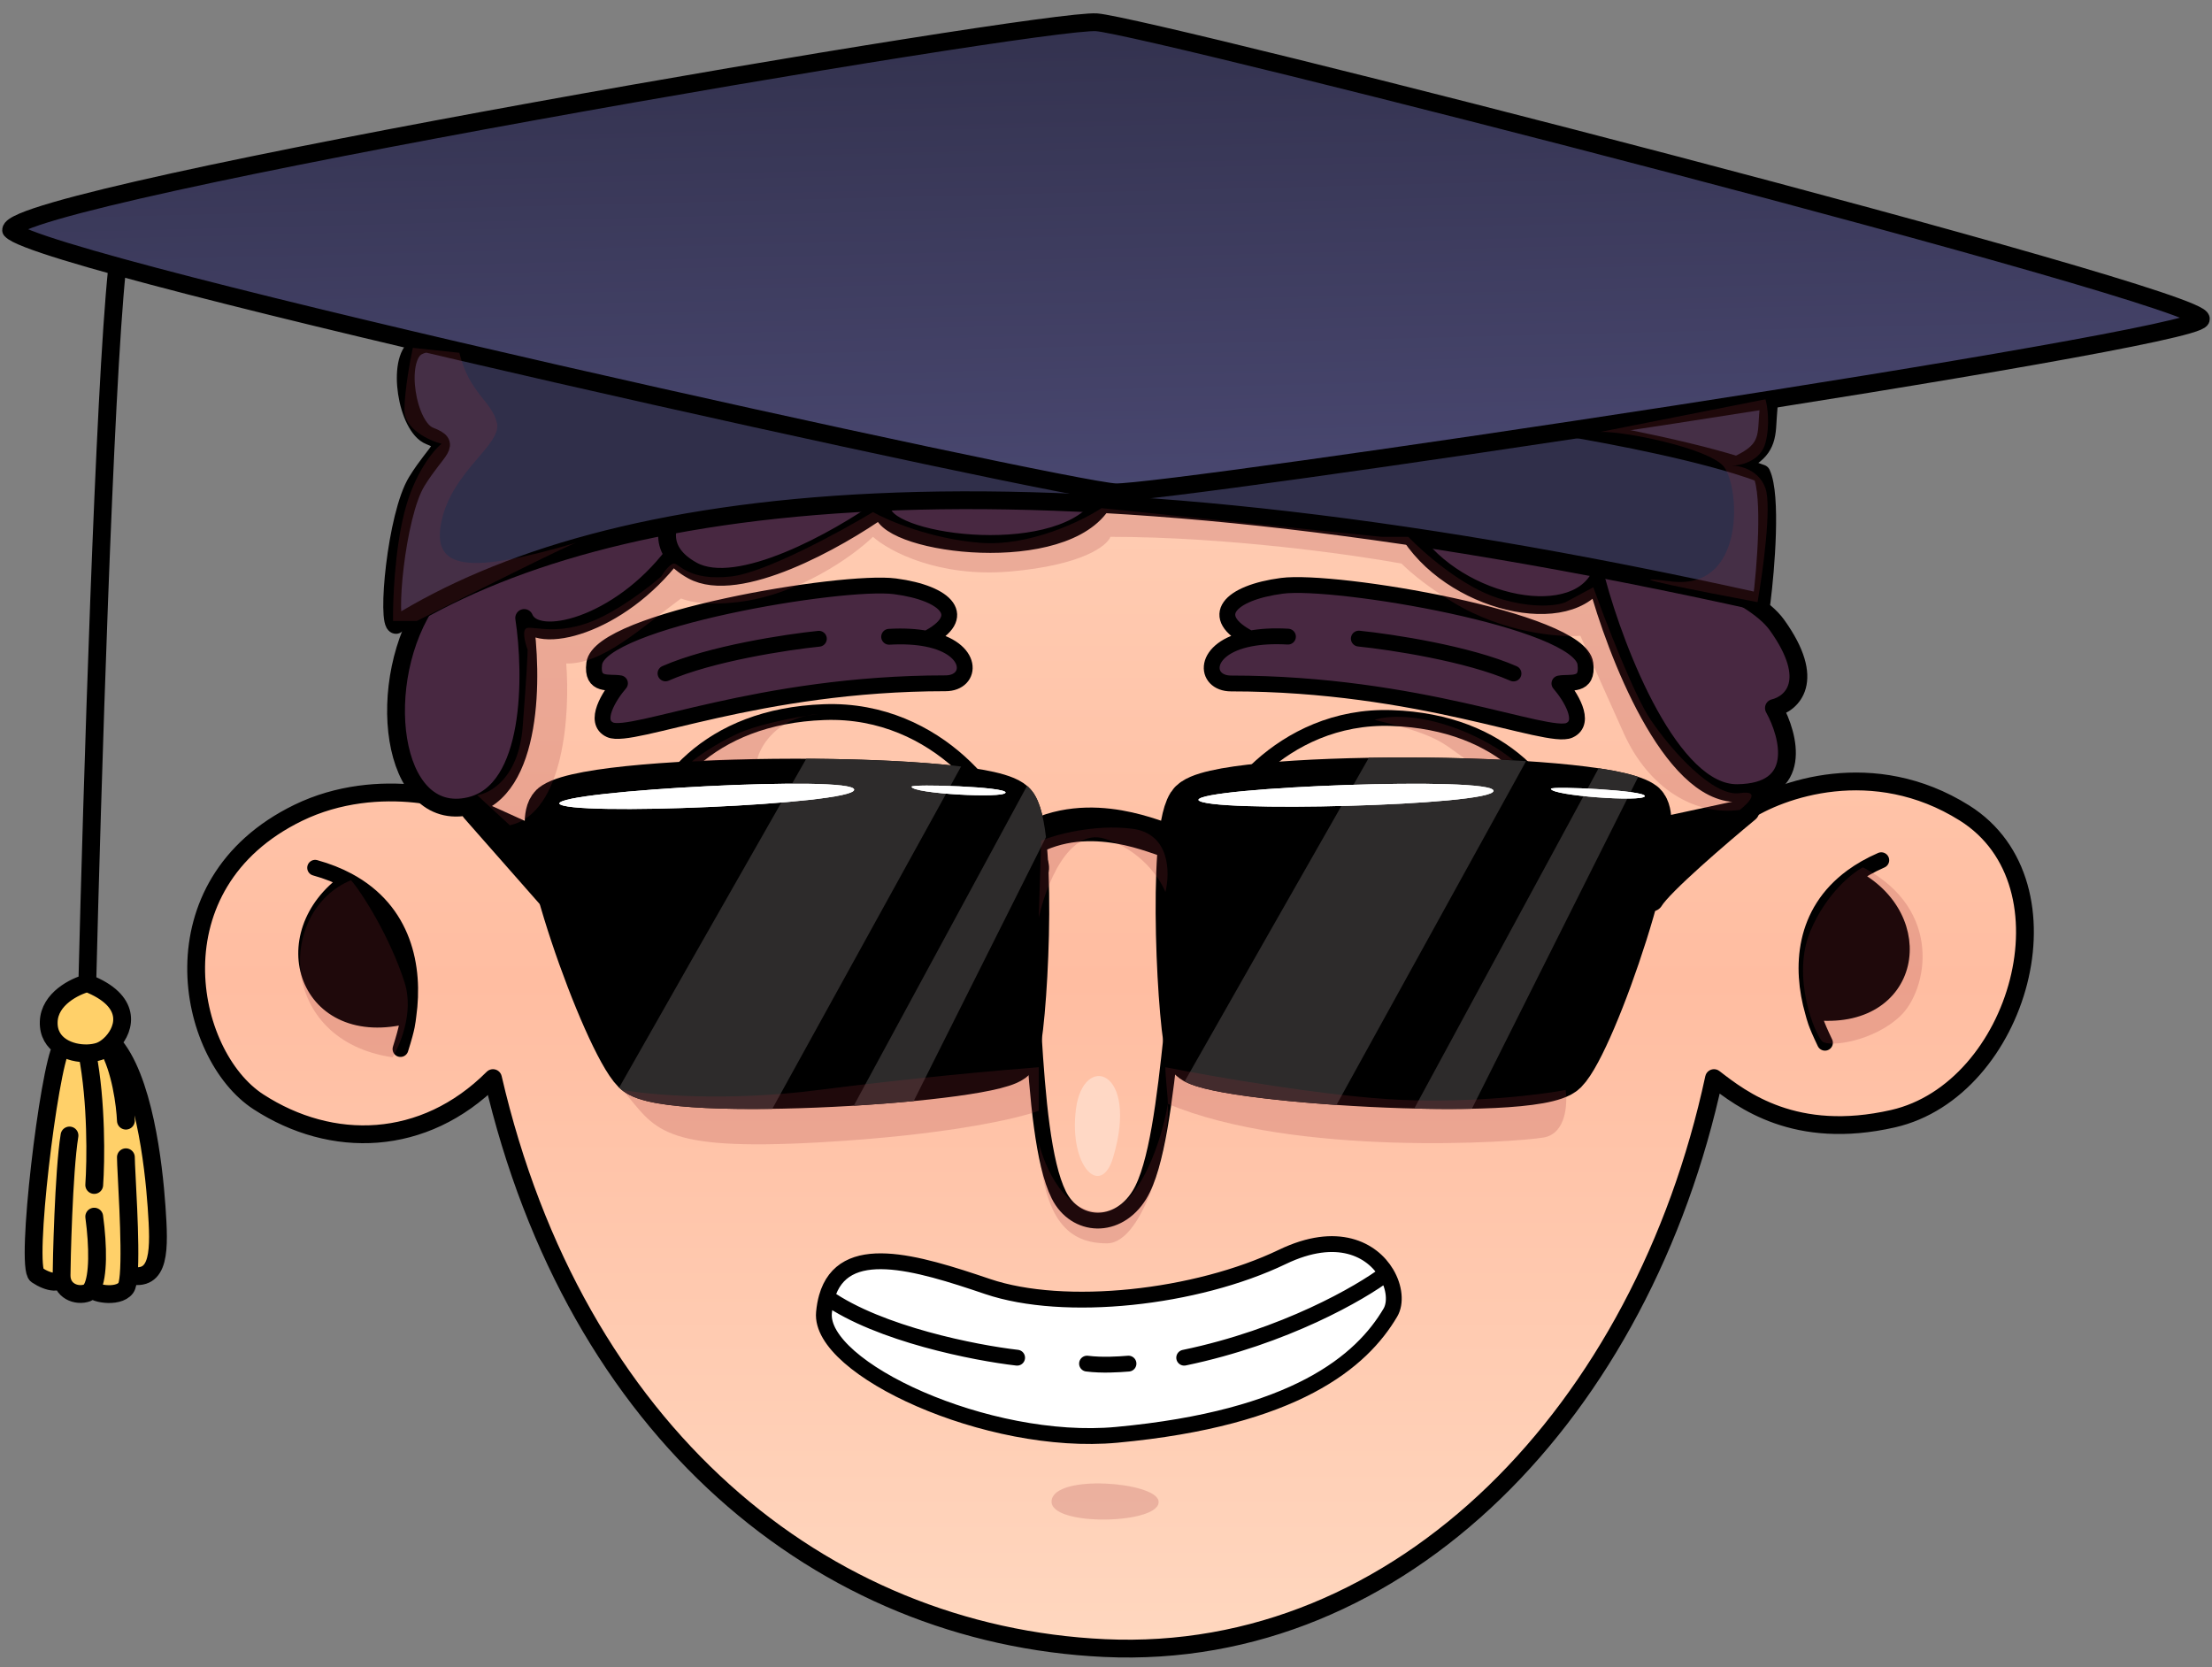 <?xml version="1.0" encoding="UTF-8"?> <svg xmlns="http://www.w3.org/2000/svg" width="199" height="150" viewBox="0 0 199 150" fill="none"><rect x="0" y="0" width="199" height="150" fill="#808080" stroke="none"/><path d="M99.363 148.263C126.157 149.509 147.789 126.809 154.198 96.988L154.208 96.996C156.703 98.926 161.509 102.645 170.31 100.638C181.616 98.059 186.957 79.541 176.72 73.131C168.53 68.004 160.133 70.995 156.958 73.131V66.01C159.272 -0.665 49.068 -12.949 42.837 60.936C42.495 64.981 42.837 70.757 42.837 73.131C42.273 72.093 34.113 69.571 26.813 73.131C13.631 79.561 16.74 94.9 23.253 99.125C29.84 103.397 38.118 103.219 44.35 96.988C51.738 128.857 73.931 147.08 99.363 148.263Z" fill="white"></path><path d="M99.363 148.263C126.157 149.509 147.789 126.809 154.198 96.988L154.208 96.996C156.703 98.926 161.509 102.645 170.31 100.638C181.616 98.059 186.957 79.541 176.72 73.131C168.53 68.004 160.133 70.995 156.958 73.131V66.01C159.272 -0.665 49.068 -12.949 42.837 60.936C42.495 64.981 42.837 70.757 42.837 73.131C42.273 72.093 34.113 69.571 26.813 73.131C13.631 79.561 16.74 94.9 23.253 99.125C29.84 103.397 38.118 103.219 44.35 96.988C51.738 128.857 73.931 147.08 99.363 148.263Z" fill="url(#paint0_linear_16896_311)"></path><path d="M99.363 148.263C126.157 149.509 147.789 126.809 154.198 96.988L154.208 96.996C156.703 98.926 161.509 102.645 170.31 100.638C181.616 98.059 186.957 79.541 176.72 73.131C168.53 68.004 160.133 70.995 156.958 73.131V66.01C159.272 -0.665 49.068 -12.949 42.837 60.936C42.495 64.981 42.837 70.757 42.837 73.131C42.273 72.093 34.113 69.571 26.813 73.131C13.631 79.561 16.74 94.9 23.253 99.125C29.84 103.397 38.118 103.219 44.35 96.988C51.738 128.857 73.931 147.08 99.363 148.263Z" stroke="black" stroke-width="1.602" stroke-linecap="round" stroke-linejoin="round"></path><path d="M100.147 104.109C99.038 107.849 96.14 104.897 96.797 99.772C97.455 94.648 102.496 96.192 100.147 104.109Z" fill="#FFD8C5"></path><path d="M92.419 75.626C98.117 72.333 104.437 75.626 105.149 75.626" stroke="black" stroke-width="3.027" stroke-linecap="round" stroke-linejoin="round"></path><path d="M157.225 72.914C154.703 74.991 149.445 79.501 148.59 80.926L149.391 74.605L157.225 72.914Z" fill="black"></path><path d="M50.403 81.816L49.246 75.941L42.569 72.914L50.403 81.816Z" fill="black"></path><path d="M157.225 72.914C154.703 74.991 149.445 79.501 148.59 80.926L149.391 74.605L157.225 72.914Z" stroke="black" stroke-width="2.136" stroke-linecap="round" stroke-linejoin="round"></path><path d="M50.403 81.816L49.246 75.941L42.569 72.914L50.403 81.816Z" stroke="black" stroke-width="2.136" stroke-linecap="round" stroke-linejoin="round"></path><path d="M107.731 79.719C105.402 83.096 105.629 102.406 102.514 107.485C100.557 110.674 96.738 110.486 95.247 107.485C92.453 101.856 93.198 83.752 91.707 79.719" stroke="black" stroke-width="1.424" stroke-linecap="round" stroke-linejoin="round"></path><path d="M75.965 83.458C75.777 79.545 74.93 77.217 72.108 77.869C69.756 79.173 71.787 88.251 73.896 88.86C76.154 89.512 76.154 87.37 75.965 83.458Z" fill="white" stroke="black" stroke-width="1.424" stroke-linecap="round" stroke-linejoin="round"></path><path d="M122.936 83.455C123.117 79.667 123.934 77.412 126.656 78.043C128.924 79.306 126.965 88.097 124.932 88.686C122.754 89.317 122.754 87.243 122.936 83.455Z" fill="white" stroke="black" stroke-width="1.424" stroke-linecap="round" stroke-linejoin="round"></path><path d="M76.289 97.463C68.873 98.108 57.796 93.505 57.247 80.802C53.209 82.253 53.209 80.557 53.585 79.237C53.803 78.472 55.347 77.675 57.247 76.993C58.749 70.755 63.726 64.44 74.15 64.063C84.573 63.686 90.662 72.685 90.662 75.396C91.016 75.509 91.337 75.628 91.615 75.75C94.62 77.07 94.339 80.085 90.662 79.237C91.028 87.062 84.528 96.911 76.289 97.463Z" fill="#FFC7AD"></path><path d="M57.247 80.802C57.796 93.505 68.873 98.108 76.289 97.463C84.528 96.911 91.028 87.062 90.662 79.237M57.247 80.802C66.356 77.089 82.225 77.07 90.662 79.237M57.247 80.802C53.209 82.253 53.209 80.557 53.585 79.237C53.803 78.472 55.347 77.675 57.247 76.993M90.662 79.237C94.339 80.085 94.62 77.07 91.615 75.75C91.337 75.628 91.016 75.509 90.662 75.396M61.566 75.75C60.186 76.067 58.623 76.5 57.247 76.993M77.812 73.959C80.453 73.617 87.191 74.284 90.662 75.396M57.247 76.993C58.749 70.755 63.726 64.44 74.15 64.063C84.573 63.686 90.662 72.685 90.662 75.396" stroke="black" stroke-width="1.424" stroke-linecap="round" stroke-linejoin="round"></path><path d="M123.145 96.931C130.331 97.555 141.065 93.099 141.597 80.802C145.51 82.207 145.51 80.564 145.146 79.287C144.935 78.546 143.438 77.774 141.597 77.115C140.141 71.075 135.319 64.962 125.218 64.597C115.118 64.232 109.217 72.944 109.217 75.568C108.874 75.678 108.563 75.792 108.293 75.911C105.381 77.188 105.654 80.108 109.217 79.287C108.862 86.861 115.161 96.397 123.145 96.931Z" fill="#FFC7AD"></path><path d="M141.597 80.802C141.065 93.099 130.331 97.555 123.145 96.931C115.161 96.397 108.862 86.861 109.217 79.287M141.597 80.802C132.771 77.207 117.393 77.188 109.217 79.287M141.597 80.802C145.51 82.207 145.51 80.564 145.146 79.287C144.935 78.546 143.438 77.774 141.597 77.115M109.217 79.287C105.654 80.108 105.381 77.188 108.293 75.911C108.563 75.792 108.874 75.678 109.217 75.568M137.411 75.911C138.749 76.217 140.264 76.637 141.597 77.115M121.669 74.177C119.11 73.846 112.581 74.491 109.217 75.568M141.597 77.115C140.141 71.075 135.319 64.962 125.218 64.597C115.118 64.232 109.217 72.944 109.217 75.568" stroke="black" stroke-width="1.424" stroke-linecap="round" stroke-linejoin="round"></path><path d="M166.623 78.872C162.202 82.107 161.954 87.052 163.1 91.043C172.161 92.108 173.786 82.501 166.623 78.872Z" fill="black"></path><path d="M169.247 77.386C168.243 77.824 167.373 78.323 166.623 78.872M164.18 93.807C163.28 91.923 163.266 91.62 163.1 91.043M163.1 91.043C161.954 87.052 162.202 82.107 166.623 78.872M163.1 91.043C172.161 92.108 173.786 82.501 166.623 78.872" stroke="black" stroke-width="1.424" stroke-linecap="round" stroke-linejoin="round"></path><path d="M31.294 79.224C36.362 81.932 37.347 87.03 36.744 91.344C27.492 93.783 24.391 84.047 31.294 79.224Z" fill="black"></path><path d="M28.351 78.067C29.458 78.374 30.435 78.764 31.294 79.224M36.03 94.372C36.687 92.284 36.657 91.967 36.744 91.344M36.744 91.344C37.347 87.03 36.362 81.932 31.294 79.224M36.744 91.344C27.492 93.783 24.391 84.047 31.294 79.224" stroke="black" stroke-width="1.424" stroke-linecap="round" stroke-linejoin="round"></path><path d="M115.383 113.066C107.601 116.803 95.768 118.084 88.839 115.735C82.428 113.562 75.836 111.572 74.378 116.696C74.26 117.111 74.175 117.572 74.128 118.084C73.658 123.102 88.859 130.157 100.458 129.08C116.555 127.586 122.501 122.461 125.084 118.084C125.592 117.222 125.469 115.813 124.725 114.56C123.441 112.399 120.309 110.7 115.383 113.066Z" fill="white"></path><path d="M74.378 116.696C74.26 117.111 74.175 117.572 74.128 118.084C73.658 123.102 88.859 130.157 100.458 129.08C116.555 127.586 122.501 122.461 125.084 118.084C125.592 117.222 125.469 115.813 124.725 114.56M74.378 116.696C75.836 111.572 82.428 113.562 88.839 115.735C95.768 118.084 107.601 116.803 115.383 113.066C120.309 110.7 123.441 112.399 124.725 114.56M74.378 116.696C79.124 120.027 87.773 121.714 91.504 122.141M106.535 122.141C115.575 120.262 122.428 116.304 124.725 114.56M97.793 122.674C99.158 122.845 100.636 122.746 101.524 122.674" stroke="black" stroke-width="1.424" stroke-linecap="round" stroke-linejoin="round"></path><path d="M55.776 61.47C54.856 61.292 53.177 61.826 53.462 59.69C53.984 55.773 75.805 52.123 80.523 52.746C85.241 53.369 87.2 55.506 83.372 57.463C87.73 58.31 87.49 61.47 85.063 61.47C68.239 61.47 56.844 66.544 54.886 65.654C53.319 64.942 54.827 62.568 55.776 61.47Z" fill="#482841"></path><path d="M79.989 57.286C81.335 57.209 82.455 57.285 83.372 57.463M83.372 57.463C87.73 58.31 87.49 61.47 85.063 61.47C68.239 61.47 56.844 66.544 54.886 65.654C53.319 64.942 54.827 62.568 55.776 61.47C54.856 61.292 53.177 61.826 53.462 59.69C53.984 55.773 75.805 52.123 80.523 52.746C85.241 53.369 87.2 55.506 83.372 57.463ZM59.871 60.58C63.93 58.799 70.761 57.76 73.669 57.463" stroke="black" stroke-width="1.424" stroke-linecap="round" stroke-linejoin="round"></path><path d="M140.291 61.486C141.219 61.306 142.913 61.844 142.625 59.693C142.099 55.748 120.09 52.073 115.331 52.7C110.573 53.328 108.597 55.479 112.458 57.45C108.063 58.303 108.304 61.486 110.752 61.486C127.721 61.486 139.214 66.596 141.189 65.699C142.769 64.982 141.249 62.591 140.291 61.486Z" fill="#482841"></path><path d="M115.87 57.272C114.512 57.194 113.383 57.271 112.458 57.45M112.458 57.45C108.063 58.303 108.304 61.486 110.752 61.486C127.721 61.486 139.214 66.596 141.189 65.699C142.769 64.982 141.249 62.591 140.291 61.486C141.219 61.306 142.913 61.844 142.625 59.693C142.099 55.748 120.09 52.073 115.331 52.7C110.573 53.328 108.597 55.479 112.458 57.45ZM136.161 60.589C132.067 58.796 125.177 57.749 122.244 57.45" stroke="black" stroke-width="1.424" stroke-linecap="round" stroke-linejoin="round"></path><path d="M140.529 96.121C143.087 93.554 149.75 73.892 147.522 72.568C143.396 69.918 109.089 69.835 107.357 72.568C105.624 75.3 106.531 92.974 107.357 94.879C108.182 96.783 137.971 98.687 140.529 96.121Z" fill="black" stroke="black" stroke-width="4.807" stroke-linecap="round" stroke-linejoin="round"></path><path d="M57.36 96.112C54.767 93.528 47.788 74.024 50.047 72.691C54.23 70.023 89.232 69.94 90.989 72.691C92.746 75.441 91.826 92.945 90.989 94.862C90.153 96.779 59.953 98.696 57.36 96.112Z" fill="black" stroke="black" stroke-width="4.807" stroke-linecap="round" stroke-linejoin="round"></path><path d="M79.383 45.714C79.026 48.829 94.694 51.055 98.877 45.714C68.077 29.334 38.612 51.322 38.612 53.904C33.538 61.114 35.052 74.2 42.262 72.508C48.03 71.155 47.929 60.669 47.158 55.595C48.226 58.176 55.704 56.307 60.583 49.898C60.945 50.401 61.497 50.884 62.291 51.322C66.421 53.601 75.406 48.533 79.383 45.714Z" fill="#482841"></path><path d="M143.654 52.301C140.627 56.752 129.589 53.904 126.206 46.96C126.206 44.023 155.315 49.898 159.855 56.218C163.487 61.274 161.19 63.31 159.588 63.696C160.982 66.218 162.276 71.28 156.294 71.351C150.312 71.422 145.375 58.681 143.654 52.301Z" fill="#482841"></path><path d="M62.291 44.111C60.901 45.286 59.062 47.781 60.583 49.898M60.583 49.898C60.945 50.401 61.497 50.884 62.291 51.322C66.421 53.601 75.406 48.533 79.383 45.714C79.026 48.829 94.694 51.055 98.877 45.714C68.077 29.334 38.612 51.322 38.612 53.904C33.538 61.114 35.052 74.2 42.262 72.508C48.03 71.155 47.929 60.669 47.158 55.595C48.226 58.176 55.704 56.307 60.583 49.898ZM126.206 46.96C129.589 53.904 140.627 56.752 143.654 52.301C145.375 58.681 150.312 71.422 156.294 71.351C162.276 71.28 160.982 66.218 159.588 63.696C161.19 63.31 163.487 61.274 159.855 56.218C155.315 49.898 126.206 44.023 126.206 46.96Z" stroke="black" stroke-width="1.602" stroke-linecap="round" stroke-linejoin="round"></path><path d="M158.473 54.191C91.05 39.177 54.407 44.52 35.628 56.218C34.738 56.218 35.628 46.337 37.497 43.31C39.367 40.283 40.702 40.016 38.655 39.215C36.607 38.414 35.628 32.361 37.497 31.203C39.367 30.046 77.823 19.275 100.967 19.631C124.112 19.987 158.473 29.423 159.007 31.203C159.541 32.984 159.096 36.367 159.007 38.147C158.918 39.927 158.473 40.818 156.248 41.844C157.05 42.091 157.799 42.343 158.473 42.598C159.399 44.592 158.859 51.158 158.473 54.191Z" fill="#302F4A"></path><path d="M139.067 38.147C142.794 38.716 150.772 40.161 156.248 41.844M156.248 41.844C157.05 42.091 157.799 42.343 158.473 42.598C159.399 44.592 158.859 51.158 158.473 54.191C91.05 39.177 54.407 44.52 35.628 56.218C34.738 56.218 35.628 46.337 37.497 43.31C39.367 40.283 40.702 40.016 38.655 39.215C36.607 38.414 35.628 32.361 37.497 31.203C39.367 30.046 77.823 19.275 100.967 19.631C124.112 19.987 158.473 29.423 159.007 31.203C159.541 32.984 159.096 36.367 159.007 38.147C158.918 39.927 158.473 40.818 156.248 41.844Z" stroke="black" stroke-width="1.602" stroke-linecap="round" stroke-linejoin="round"></path><path d="M100.344 44.289C95.982 44.111 3.849 23.904 1 20.7C1 17.495 93.846 1.65 98.653 2.006C103.46 2.362 198.62 26.753 197.997 28.711C197.374 30.67 104.706 44.468 100.344 44.289Z" fill="url(#paint1_linear_16896_311)" stroke="black" stroke-width="1.602" stroke-linecap="round" stroke-linejoin="round"></path><path d="M4.383 91.914C4.454 89.849 6.727 88.739 7.854 88.442C11.891 90.016 11.3 92.483 10.083 93.783C12.928 96.899 13.819 104.733 14.086 108.56C14.353 112.388 14.454 115.415 11.577 114.703C11.528 115.28 11.448 115.693 11.326 115.86C10.614 116.839 8.112 116.331 8.295 115.86C8.175 116.088 8.029 116.242 7.854 116.305C6.881 116.659 5.53 116.133 5.54 114.727C5.519 115.589 4.373 115.408 3.314 114.703C2.246 113.99 4.383 96.187 5.54 94.162C4.837 93.707 4.346 92.977 4.383 91.914Z" fill="#FFD069"></path><path d="M10.525 24.26C9.385 35.085 8.27 71.558 7.854 88.442M7.854 88.442C6.727 88.739 4.454 89.849 4.383 91.914C4.346 92.977 4.837 93.707 5.54 94.162M7.854 88.442C11.891 90.016 11.3 92.483 10.083 93.783M5.54 94.162C4.383 96.187 2.246 113.99 3.314 114.703C4.383 115.415 5.54 115.593 5.54 114.703M5.54 94.162C6.211 94.597 7.074 94.779 7.854 94.759M5.54 114.703C5.54 113.812 5.718 105.445 6.252 102.151M5.54 114.703C5.515 116.127 6.875 116.661 7.854 116.305C8.029 116.242 8.175 116.088 8.295 115.86M7.854 94.759C8.242 94.749 8.61 94.689 8.923 94.585C9.16 94.505 9.419 94.36 9.671 94.162M7.854 94.759C8.709 99.177 8.626 104.495 8.477 106.602M8.477 109.451C8.843 112.158 8.848 114.806 8.295 115.86M9.671 94.162C10.853 96.138 11.267 99.421 11.326 100.816M9.671 94.162C9.812 94.051 9.952 93.924 10.083 93.783M11.326 104.109C11.326 105.217 11.816 111.897 11.577 114.703M8.295 115.86C8.112 116.331 10.614 116.839 11.326 115.86C11.448 115.693 11.528 115.28 11.577 114.703M10.083 93.783C12.928 96.899 13.819 104.733 14.086 108.56C14.353 112.388 14.454 115.415 11.577 114.703" stroke="black" stroke-width="1.602" stroke-linecap="round" stroke-linejoin="round"></path><path d="M143.816 69.115C144.276 69.184 144.714 69.256 145.125 69.333C145.879 69.474 146.665 69.652 147.379 69.891L132.417 99.745C130.79 99.778 129.032 99.77 127.231 99.726L143.816 69.115ZM126.544 68.146C130.224 68.15 133.965 68.26 137.292 68.472L120.235 99.403C117.29 99.203 114.486 98.933 112.2 98.618C110.692 98.41 109.347 98.175 108.32 97.913C107.815 97.784 107.301 97.628 106.857 97.429C106.769 97.39 106.675 97.343 106.574 97.29C109.63 91.891 117.671 77.776 123.146 68.172C124.267 68.154 125.404 68.145 126.544 68.146Z" fill="#2D2B2B"></path><path d="M72.534 68.259C76.944 68.279 81.254 68.443 84.663 68.763C85.288 68.822 85.89 68.887 86.463 68.957L69.48 99.752C67.335 99.783 65.284 99.765 63.476 99.678C61.826 99.599 60.315 99.462 59.095 99.246C58.487 99.138 57.892 98.999 57.362 98.814C56.896 98.651 56.237 98.369 55.699 97.847C58.469 92.945 66.86 78.213 72.534 68.259ZM92.396 70.699C92.598 70.871 92.796 71.075 92.964 71.322L93.015 71.398C93.498 72.154 93.739 73.118 93.889 73.908C93.972 74.343 94.04 74.815 94.099 75.312L82.201 99.054C80.5 99.218 78.671 99.359 76.807 99.472L92.396 70.699Z" fill="#2D2B2B"></path><path d="M50.316 72.288C50.85 73.445 76.843 72.377 76.843 71.042C76.843 69.707 50.316 71.131 50.316 72.288Z" fill="white"></path><path d="M50.316 72.288C50.85 73.445 76.843 72.377 76.843 71.042C76.843 69.707 50.316 71.131 50.316 72.288Z" fill="white"></path><path d="M82.007 70.775C82.096 71.398 90.285 71.843 90.463 71.309C90.641 70.775 82.007 70.508 82.007 70.775Z" fill="white"></path><path d="M82.007 70.775C82.096 71.398 90.285 71.843 90.463 71.309C90.641 70.775 82.007 70.508 82.007 70.775Z" fill="white"></path><path d="M107.814 71.965C108.329 73.131 134.336 72.481 134.358 71.146C134.379 69.811 107.833 70.808 107.814 71.965Z" fill="white"></path><path d="M107.814 71.965C108.329 73.131 134.336 72.481 134.358 71.146C134.379 69.811 107.833 70.808 107.814 71.965Z" fill="white"></path><path d="M139.525 70.962C139.604 71.586 147.785 72.163 147.972 71.632C148.158 71.101 139.529 70.695 139.525 70.962Z" fill="white"></path><path d="M139.525 70.962C139.604 71.586 147.785 72.163 147.972 71.632C148.158 71.101 139.529 70.695 139.525 70.962Z" fill="white"></path><g style="mix-blend-mode:multiply" opacity="0.2"><path d="M99.591 111.854C96.208 111.854 93.894 109.895 93.449 102.774C93.966 104.97 95.849 109.29 99.235 109.005C102.621 108.72 104.604 102.21 105.062 99.302C105.062 98.519 104.843 96.988 104.843 96.009C109.173 96.869 119.48 98.661 126.07 98.946C132.661 99.231 138.67 98.471 140.851 98.056C141.028 99.332 140.883 101.973 138.889 102.329C136.396 102.774 116.456 104.109 105.062 99.302C105.329 102.418 102.974 111.854 99.591 111.854Z" fill="#9B2E39"></path><path d="M170.984 91.38C173.387 89.065 174.9 81.855 167.601 78.027C166.622 78.531 164.307 80.377 162.883 83.724C161.103 87.908 163.328 93.16 163.951 93.694C164.574 94.228 168.58 93.694 170.984 91.38Z" fill="#9B2E39"></path><path d="M35.32 95.118C24.994 93.605 24.905 81.944 31.581 79.184C32.65 80.43 35.106 84.365 36.388 88.353C37.304 91.202 35.854 94.228 35.32 95.118Z" fill="#9B2E39"></path><path d="M104.22 134.999C104.67 137.135 94.339 137.402 94.606 134.999C94.873 132.595 103.864 133.307 104.22 134.999Z" fill="#9B2E39"></path><path d="M73.639 102.774C59.218 103.575 58.999 101.528 56.013 98.056C58.446 98.501 65.378 99.124 73.639 98.056C81.9 96.988 90.287 96.246 93.449 96.009V99.925C91.652 100.608 85.175 102.133 73.639 102.774Z" fill="#9B2E39"></path><path d="M99.365 75.445C102.641 76.442 104.382 79.066 104.843 80.252C105.272 78.531 105.276 74.983 101.857 74.555C98.439 74.128 94.973 75.089 93.668 75.624L93.449 82.567C94.056 79.778 96.089 74.448 99.365 75.445Z" fill="#9B2E39"></path><path d="M131.768 68.235C129.72 66.811 129.364 66.116 123.667 64.763C124.468 64.466 126.925 64.158 130.343 65.297C133.142 66.23 135.062 67.507 136.129 68.377L131.768 68.235Z" fill="#9B2E39"></path><path d="M72.531 64.393C72.876 64.316 73.245 64.259 73.639 64.229C73.336 64.268 72.958 64.323 72.531 64.393C69.626 65.044 68.385 67.21 68.12 68.324L62.244 68.502C62.779 68.057 64.345 66.935 66.339 66.01C67.956 65.259 70.698 64.691 72.531 64.393Z" fill="#9B2E39"></path><path d="M156.515 72.864C152.42 73.398 148.325 70.906 146.099 66.01C144.882 63.331 143.347 59.863 142.176 57.197C140.249 57.345 135.257 56.947 130.699 54.17C128.572 52.874 127.086 51.682 126.082 50.698C121.716 49.897 110.368 48.295 99.899 48.295C99.602 49.096 97.389 50.841 90.908 51.411C84.428 51.98 79.959 49.571 78.535 48.295C76.784 49.986 71.894 53.529 66.339 54.17C63.932 54.448 62.319 54.245 61.265 53.842C57.794 56.396 54.233 59.778 50.939 59.689C51.295 64.081 50.779 73.14 45.865 74.244L42.928 71.529C44.144 71.38 46.666 69.944 47.022 65.386C47.378 60.829 47.467 58.858 47.467 58.443C47.23 57.82 46.898 56.556 47.467 56.485C48.18 56.396 50.316 57.108 53.343 55.861C55.764 54.864 58.446 52.776 59.485 51.856C59.722 51.47 60.286 50.698 60.642 50.698C61.087 50.698 61.977 52.301 65.805 51.856C68.867 51.5 75.567 47.85 78.535 46.069C79.9 46.841 83.733 48.473 88.149 48.829C92.564 49.185 97.288 46.9 99.098 45.713L124.29 48.295H126.694C128.058 49.719 131.59 52.817 134.794 53.814C137.999 54.811 140.168 54.467 140.851 54.17L143.34 52.835C144.438 55.891 147.007 62.556 148.503 64.763C150.372 67.523 154.111 71.707 156.515 71.351C158.437 71.066 157.316 72.241 156.515 72.864Z" fill="#9B2E39"></path><path d="M155.001 41.886C153.488 40.283 146.099 38.77 143.963 38.859L158.829 35.921C159.007 36.544 159.256 38.2 158.829 39.838C158.402 41.476 156.633 41.886 155.802 41.886C156.574 41.886 158.259 42.295 158.829 43.933C159.399 45.571 158.592 51.44 158.117 54.17C153.191 53.25 144.729 51.589 150.283 52.301C157.227 53.191 156.515 43.488 155.001 41.886Z" fill="#9B2E39"></path><path d="M44.708 38.058C44.263 36.099 42.215 35.387 41.325 31.738L37.141 31.293C36.89 32.45 36.388 35.191 36.388 36.901C36.388 38.61 38.611 39.63 39.723 39.927C38.981 40.521 37.276 42.58 36.388 46.069C35.501 49.559 35.334 54.051 35.361 55.861H37.497C41.978 53.603 51.117 49.034 51.829 48.829C42.393 51.589 38.744 51.411 39.723 46.871C40.702 42.331 45.153 40.016 44.708 38.058Z" fill="#9B2E39"></path></g><defs><linearGradient id="paint0_linear_16896_311" x1="99.909" y1="10.563" x2="99.909" y2="149.932" gradientUnits="userSpaceOnUse"><stop stop-color="#FFD8C0"></stop><stop offset="0.558" stop-color="#FFBDA1"></stop><stop offset="1" stop-color="#FFD8C0"></stop></linearGradient><linearGradient id="paint1_linear_16896_311" x1="99.454" y1="-3.513" x2="102.659" y2="124.94" gradientUnits="userSpaceOnUse"><stop stop-color="#302F4A"></stop><stop offset="1" stop-color="#7370B0"></stop></linearGradient></defs></svg> 